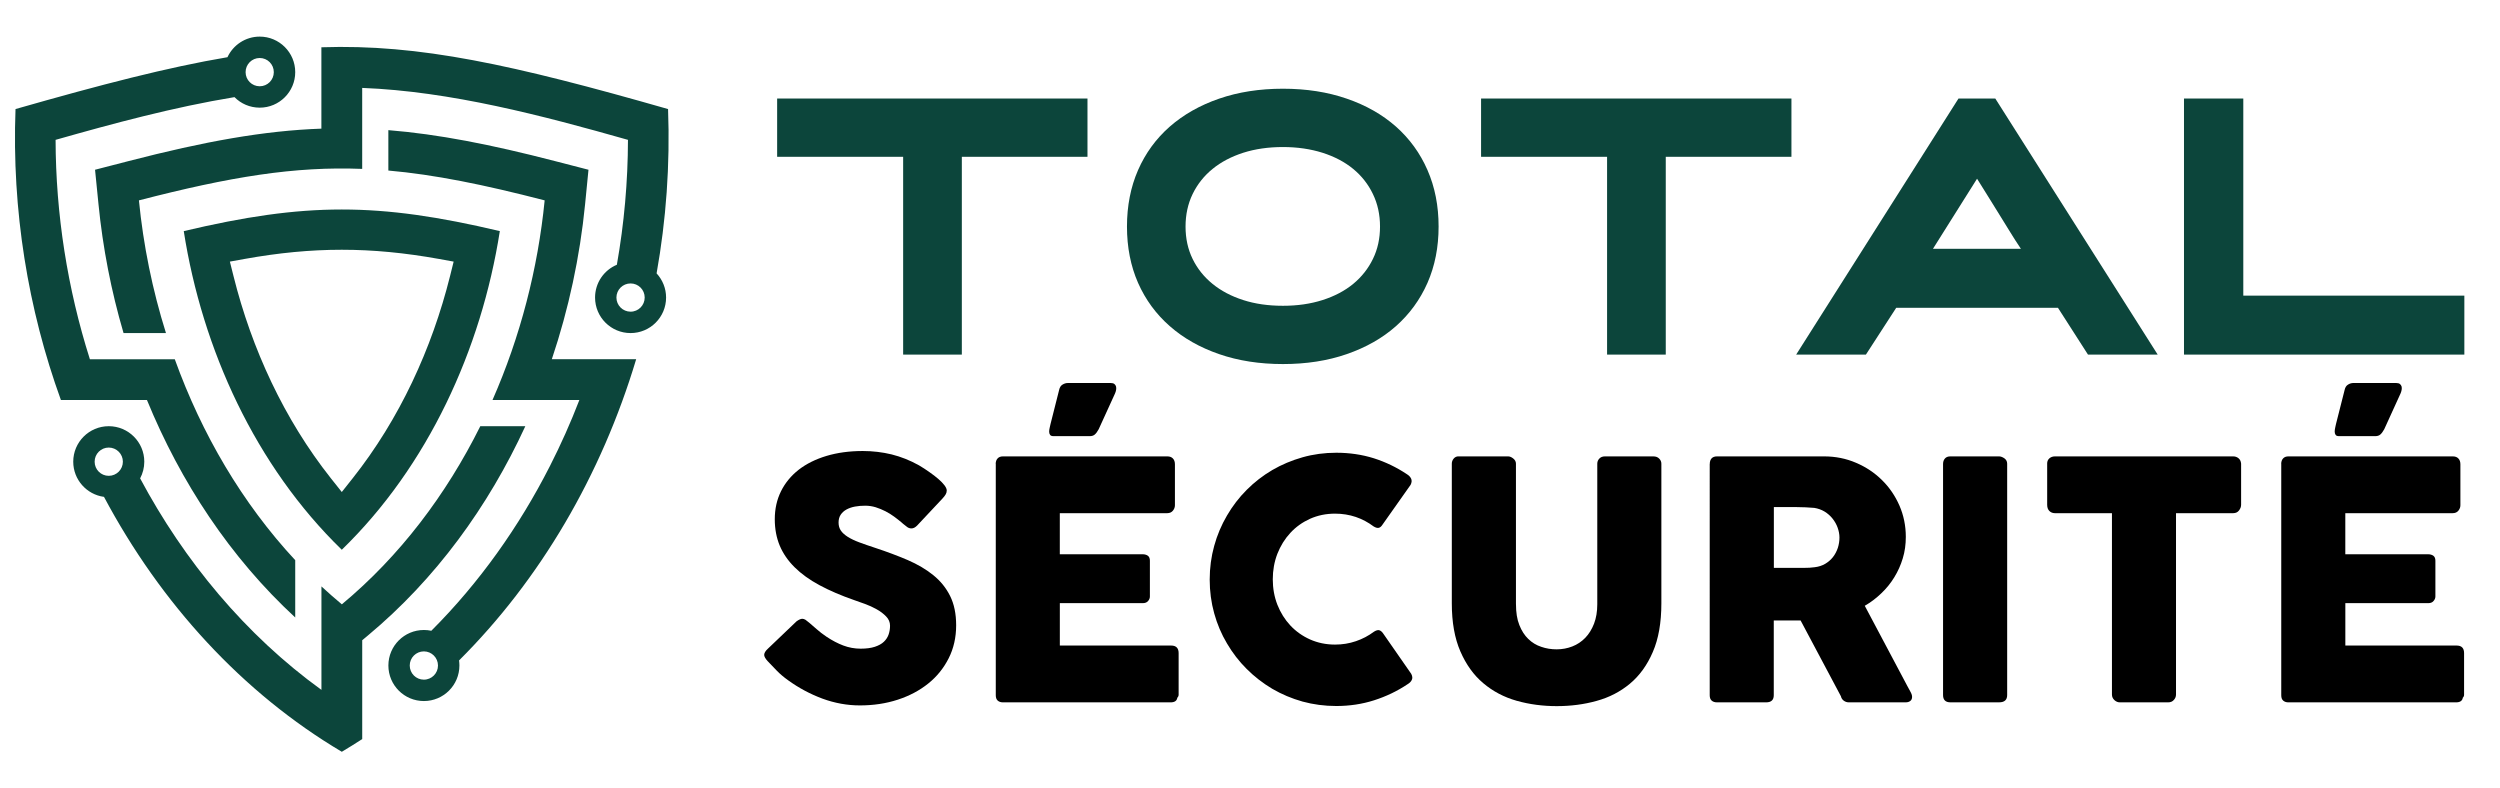 <?xml version="1.0" encoding="utf-8"?>
<!-- Generator: Adobe Illustrator 16.0.0, SVG Export Plug-In . SVG Version: 6.00 Build 0)  -->
<!DOCTYPE svg PUBLIC "-//W3C//DTD SVG 1.1//EN" "http://www.w3.org/Graphics/SVG/1.1/DTD/svg11.dtd">
<svg version="1.1" id="Calque_1" xmlns="http://www.w3.org/2000/svg" xmlns:xlink="http://www.w3.org/1999/xlink" x="0px" y="0px"
	 width="91.167px" height="28.75px" viewBox="0 0 91.167 28.75" enable-background="new 0 0 91.167 28.75" xml:space="preserve">
<g>
	<g>
		<path fill-rule="evenodd" clip-rule="evenodd" fill="#0C453B" d="M11.72,25.156c-2.768-2.003-5-4.697-6.61-7.711
			c0.097-0.182,0.152-0.39,0.152-0.608c0-0.715-0.581-1.295-1.296-1.295c-0.714,0-1.295,0.58-1.295,1.295
			c0,0.654,0.488,1.197,1.121,1.282c2.073,3.891,5.053,7.149,8.673,9.296c0.251-0.15,0.499-0.304,0.744-0.463v-1.796v-1.104v-0.705
			l0.204-0.17c2.474-2.06,4.397-4.708,5.744-7.635h-1.642c-1.238,2.489-2.929,4.732-5.049,6.496
			c-0.254-0.211-0.501-0.43-0.744-0.654v1.963v0.799V25.156L11.72,25.156z M10.766,20.428v2.09
			c-2.369-2.187-4.181-4.937-5.407-7.931H5.048H3.801h-1.58c-1.2-3.311-1.794-6.926-1.655-10.61
			c3.133-0.896,5.573-1.527,7.729-1.891C8.5,1.643,8.951,1.335,9.471,1.335c0.714,0,1.295,0.58,1.295,1.296
			c0,0.715-0.581,1.295-1.295,1.295c-0.36,0-0.686-0.146-0.92-0.384C6.343,3.905,4.128,4.503,2.027,5.1
			c0.007,2.71,0.431,5.419,1.251,8.001h0.429h1.098h1.569C7.352,15.812,8.825,18.341,10.766,20.428L10.766,20.428z M6.052,12.146
			c-0.495-1.578-0.826-3.208-0.986-4.839c3.333-0.863,5.682-1.246,8.142-1.148V4.691V3.95V3.206C16.426,3.329,19.788,4.217,22.9,5.1
			c-0.004,1.526-0.139,3.052-0.405,4.555C22.028,9.849,21.7,10.312,21.7,10.85c0,0.716,0.58,1.296,1.295,1.296
			c0.716,0,1.295-0.58,1.295-1.296c0-0.34-0.132-0.648-0.346-0.881c0.348-1.95,0.494-3.96,0.418-5.992
			c-5.676-1.624-9.074-2.374-12.642-2.253v1.482v0.743v0.742C9.616,4.766,7.45,5.16,4.694,5.873L3.466,6.19l0.126,1.262
			c0.156,1.578,0.461,3.154,0.913,4.693H6.052L6.052,12.146z M19.569,14.587H17.96c1.015-2.307,1.656-4.791,1.902-7.28
			c-2.232-0.578-4.022-0.94-5.7-1.088V4.746c1.814,0.146,3.73,0.521,6.071,1.127L21.46,6.19l-0.124,1.262
			c-0.188,1.906-0.596,3.812-1.213,5.648h0.55h0.976h1.55c-1.268,4.228-3.502,8.04-6.459,10.984
			c0.008,0.061,0.013,0.123,0.013,0.185c0,0.716-0.58,1.296-1.295,1.296c-0.716,0-1.295-0.58-1.295-1.296
			c0-0.715,0.579-1.295,1.295-1.295c0.093,0,0.184,0.009,0.271,0.028c1.748-1.747,3.199-3.794,4.321-5.999
			c0.401-0.786,0.761-1.594,1.078-2.417h-1.183H19.569L19.569,14.587z M15.457,23.754c0.285,0,0.515,0.232,0.515,0.516
			c0,0.284-0.23,0.515-0.515,0.515c-0.284,0-0.515-0.23-0.515-0.515C14.941,23.986,15.173,23.754,15.457,23.754L15.457,23.754z
			 M4.481,16.837c0,0.284-0.231,0.515-0.516,0.515c-0.284,0-0.514-0.23-0.514-0.515s0.23-0.516,0.514-0.516
			C4.25,16.321,4.481,16.553,4.481,16.837L4.481,16.837z M22.479,10.85c0-0.283,0.231-0.514,0.516-0.514
			c0.285,0,0.515,0.23,0.515,0.514c0,0.285-0.23,0.516-0.515,0.516C22.71,11.365,22.479,11.135,22.479,10.85L22.479,10.85z
			 M9.471,3.146c0.284,0,0.514-0.23,0.514-0.515s-0.23-0.516-0.514-0.516c-0.285,0-0.515,0.231-0.515,0.516S9.186,3.146,9.471,3.146
			z"/>
		<path fill-rule="evenodd" clip-rule="evenodd" fill="#0C453B" d="M6.701,8.428c0.675,4.316,2.62,8.568,5.763,11.62
			c3.142-3.052,5.087-7.304,5.763-11.62C13.787,7.377,11.141,7.377,6.701,8.428L6.701,8.428z M12.065,17.44
			c-1.702-2.15-2.888-4.719-3.55-7.373L8.383,9.54l0.535-0.097c2.488-0.447,4.602-0.447,7.091,0l0.534,0.097l-0.131,0.527
			c-0.663,2.654-1.847,5.223-3.55,7.373l-0.398,0.502L12.065,17.44z"/>
	</g>
	<g>
		<g>
			<path fill="#0C453B" d="M39.658,5.718h-4.583v7.213h-2.14V5.718h-4.595V3.593h11.317V5.718z"/>
			<path fill="#0C453B" d="M46.785,13.276c-0.852,0-1.627-0.12-2.329-0.363c-0.7-0.242-1.3-0.581-1.799-1.021
				c-0.5-0.438-0.885-0.964-1.156-1.577c-0.27-0.616-0.404-1.3-0.404-2.053c0-0.754,0.134-1.439,0.404-2.059
				c0.271-0.618,0.656-1.146,1.156-1.585c0.5-0.438,1.099-0.778,1.799-1.02c0.701-0.242,1.477-0.363,2.329-0.363
				c0.854,0,1.628,0.121,2.328,0.363c0.702,0.241,1.299,0.582,1.795,1.02c0.493,0.438,0.879,0.967,1.148,1.585
				c0.271,0.619,0.405,1.305,0.405,2.059c0,0.753-0.135,1.437-0.405,2.053c-0.27,0.613-0.655,1.139-1.148,1.577
				c-0.496,0.439-1.094,0.778-1.795,1.021C48.413,13.156,47.638,13.276,46.785,13.276z M46.785,5.362
				c-0.532,0-1.016,0.07-1.45,0.209c-0.434,0.14-0.807,0.336-1.118,0.59c-0.312,0.254-0.553,0.559-0.726,0.915
				c-0.172,0.356-0.258,0.752-0.258,1.187c0,0.434,0.086,0.828,0.258,1.18c0.172,0.352,0.414,0.655,0.726,0.909
				c0.311,0.254,0.684,0.45,1.118,0.59s0.917,0.209,1.45,0.209c0.525,0,1.006-0.069,1.444-0.209c0.438-0.14,0.81-0.336,1.119-0.59
				c0.308-0.254,0.547-0.558,0.718-0.909c0.173-0.352,0.259-0.746,0.259-1.18c0-0.435-0.086-0.83-0.259-1.187
				c-0.171-0.356-0.41-0.661-0.718-0.915c-0.309-0.254-0.681-0.45-1.119-0.59C47.791,5.433,47.31,5.362,46.785,5.362z"/>
			<path fill="#0C453B" d="M65.328,5.718h-4.583v7.213h-2.14V5.718H54.01V3.593h11.318V5.718z"/>
			<path fill="#0C453B" d="M72.762,3.593l5.922,9.338h-2.542l-1.095-1.707h-5.898l-1.105,1.707H65.5l5.92-9.338H72.762z
				 M70.489,9.073h3.207c-0.148-0.221-0.277-0.421-0.387-0.603c-0.111-0.18-0.226-0.362-0.338-0.547
				c-0.117-0.184-0.241-0.387-0.376-0.607c-0.135-0.222-0.301-0.487-0.498-0.799L70.489,9.073z"/>
			<path fill="#0C453B" d="M89.866,12.931H79.643V3.593h2.163v7.188h8.061V12.931z"/>
		</g>
		<g>
			<path d="M29.514,22.712c0.069,0.058,0.156,0.132,0.263,0.228s0.228,0.188,0.366,0.281c0.205,0.136,0.408,0.243,0.61,0.319
				c0.201,0.076,0.413,0.115,0.634,0.115c0.206,0,0.378-0.023,0.517-0.069c0.139-0.047,0.249-0.106,0.33-0.185
				c0.08-0.076,0.137-0.165,0.172-0.266c0.034-0.1,0.051-0.207,0.051-0.319c0-0.125-0.047-0.238-0.142-0.335
				c-0.094-0.099-0.21-0.187-0.347-0.263c-0.137-0.077-0.28-0.142-0.429-0.196c-0.148-0.054-0.277-0.099-0.386-0.137
				c-0.483-0.168-0.906-0.35-1.268-0.545c-0.363-0.195-0.665-0.413-0.906-0.652c-0.242-0.239-0.423-0.502-0.544-0.789
				c-0.12-0.289-0.181-0.609-0.181-0.964c0-0.374,0.075-0.714,0.227-1.021c0.151-0.305,0.367-0.566,0.646-0.785
				c0.279-0.216,0.617-0.384,1.012-0.503c0.395-0.118,0.835-0.179,1.323-0.179c0.366,0,0.718,0.043,1.053,0.124
				c0.337,0.084,0.668,0.215,0.994,0.396c0.136,0.081,0.266,0.164,0.389,0.253c0.123,0.085,0.23,0.168,0.323,0.249
				c0.093,0.081,0.167,0.156,0.222,0.229c0.053,0.072,0.082,0.136,0.082,0.187c0,0.053-0.014,0.102-0.04,0.145
				c-0.026,0.045-0.065,0.096-0.118,0.152l-0.923,0.984c-0.069,0.069-0.137,0.104-0.206,0.104c-0.056,0-0.107-0.017-0.153-0.049
				s-0.098-0.073-0.154-0.121l-0.055-0.049c-0.081-0.068-0.17-0.138-0.269-0.211c-0.098-0.072-0.204-0.138-0.317-0.196
				c-0.113-0.058-0.232-0.106-0.356-0.146c-0.125-0.038-0.252-0.057-0.381-0.057c-0.133,0-0.258,0.01-0.375,0.032
				s-0.219,0.058-0.308,0.106c-0.088,0.048-0.159,0.112-0.212,0.19c-0.052,0.078-0.078,0.174-0.078,0.287s0.028,0.212,0.084,0.293
				c0.056,0.082,0.141,0.158,0.253,0.229c0.113,0.071,0.253,0.138,0.42,0.2c0.167,0.063,0.361,0.129,0.583,0.202
				c0.427,0.141,0.821,0.289,1.181,0.443c0.36,0.156,0.671,0.338,0.933,0.551c0.262,0.211,0.466,0.463,0.613,0.758
				c0.147,0.294,0.221,0.65,0.221,1.069c0,0.444-0.091,0.845-0.272,1.203c-0.182,0.361-0.431,0.67-0.746,0.922
				c-0.317,0.255-0.688,0.451-1.114,0.59c-0.427,0.139-0.887,0.208-1.378,0.208c-0.463,0-0.918-0.083-1.365-0.247
				c-0.447-0.166-0.863-0.389-1.25-0.668c-0.162-0.116-0.298-0.231-0.408-0.344c-0.111-0.113-0.198-0.205-0.263-0.274l-0.018-0.018
				c-0.004-0.008-0.008-0.013-0.012-0.016c-0.004-0.001-0.008-0.004-0.012-0.009c-0.004-0.007-0.008-0.013-0.012-0.015
				c-0.004-0.003-0.008-0.005-0.012-0.01c-0.093-0.099-0.139-0.182-0.139-0.241c0-0.068,0.046-0.146,0.139-0.23l1.044-0.997
				c0.085-0.06,0.154-0.09,0.206-0.09c0.036,0,0.074,0.012,0.115,0.035C29.409,22.628,29.458,22.665,29.514,22.712z"/>
			<path d="M36.31,16.92c0-0.084,0.022-0.151,0.069-0.202c0.046-0.051,0.112-0.075,0.196-0.075h5.993
				c0.089,0,0.157,0.025,0.206,0.078c0.049,0.052,0.072,0.123,0.072,0.211v1.493c0,0.069-0.023,0.134-0.072,0.196
				c-0.049,0.062-0.12,0.093-0.212,0.093h-3.914v1.498h3.021c0.076,0,0.14,0.019,0.19,0.054c0.05,0.037,0.074,0.097,0.074,0.182
				v1.305c0,0.057-0.021,0.111-0.065,0.163c-0.043,0.053-0.109,0.079-0.194,0.079h-3.025v1.546h4.06
				c0.181,0,0.272,0.093,0.272,0.277v1.518c0,0.04-0.017,0.076-0.048,0.108c-0.016,0.113-0.099,0.169-0.247,0.169h-6.108
				c-0.081,0-0.144-0.021-0.193-0.063c-0.048-0.042-0.072-0.107-0.072-0.196V16.92z M38.623,14.22
				c0.02-0.093,0.062-0.158,0.124-0.195c0.063-0.039,0.127-0.058,0.196-0.058h1.559c0.06,0,0.105,0.012,0.135,0.035
				c0.031,0.025,0.051,0.056,0.061,0.091c0.01,0.037,0.011,0.077,0.003,0.124c-0.008,0.047-0.022,0.092-0.042,0.136l-0.593,1.299
				c-0.048,0.089-0.095,0.153-0.142,0.193c-0.045,0.04-0.107,0.06-0.184,0.06h-1.323c-0.06,0-0.102-0.016-0.124-0.048
				c-0.022-0.031-0.033-0.07-0.033-0.114c0-0.045,0.006-0.093,0.019-0.146c0.012-0.052,0.022-0.095,0.03-0.133L38.623,14.22z"/>
			<path d="M51.307,17.294c0.068,0.041,0.12,0.093,0.151,0.158c0.031,0.063,0.027,0.141-0.018,0.229l-1.023,1.449
				c-0.043,0.068-0.09,0.109-0.141,0.119c-0.049,0.01-0.11-0.007-0.183-0.051c-0.199-0.149-0.414-0.265-0.651-0.346
				c-0.239-0.08-0.49-0.121-0.757-0.121c-0.329,0-0.633,0.063-0.913,0.188c-0.276,0.125-0.518,0.297-0.718,0.515
				c-0.201,0.216-0.358,0.471-0.472,0.76c-0.112,0.291-0.168,0.602-0.168,0.931c0,0.33,0.056,0.641,0.168,0.928
				c0.114,0.288,0.271,0.54,0.472,0.755s0.442,0.386,0.718,0.51c0.279,0.124,0.583,0.188,0.913,0.188
				c0.267,0,0.52-0.041,0.761-0.124c0.241-0.081,0.461-0.199,0.66-0.347c0.071-0.044,0.13-0.063,0.181-0.055
				c0.048,0.01,0.097,0.044,0.144,0.108l1.033,1.486c0.045,0.089,0.051,0.162,0.018,0.224c-0.029,0.062-0.082,0.111-0.149,0.151
				c-0.378,0.254-0.788,0.449-1.226,0.589c-0.435,0.139-0.896,0.208-1.377,0.208c-0.427,0-0.838-0.055-1.23-0.162
				c-0.391-0.11-0.759-0.265-1.103-0.465c-0.341-0.203-0.652-0.443-0.933-0.723c-0.281-0.28-0.52-0.591-0.72-0.932
				c-0.203-0.34-0.358-0.707-0.466-1.098c-0.109-0.393-0.164-0.803-0.164-1.23c0-0.427,0.055-0.836,0.164-1.229
				c0.108-0.394,0.264-0.761,0.466-1.106c0.201-0.344,0.439-0.657,0.72-0.938s0.592-0.522,0.933-0.722
				c0.344-0.2,0.712-0.354,1.103-0.465c0.392-0.111,0.803-0.166,1.23-0.166c0.482,0,0.937,0.067,1.367,0.201
				C50.524,16.847,50.929,17.041,51.307,17.294z"/>
			<path d="M55.283,22.035c0,0.299,0.039,0.551,0.123,0.759c0.081,0.207,0.191,0.377,0.326,0.507
				c0.135,0.131,0.292,0.228,0.474,0.287c0.18,0.063,0.363,0.091,0.56,0.091c0.2,0,0.391-0.035,0.57-0.105
				c0.179-0.069,0.338-0.175,0.473-0.314c0.135-0.139,0.241-0.312,0.321-0.517c0.078-0.205,0.118-0.441,0.118-0.707v-5.126
				c0-0.073,0.025-0.136,0.076-0.188c0.051-0.054,0.117-0.079,0.202-0.079h1.763c0.093,0,0.165,0.026,0.218,0.082
				c0.053,0.054,0.078,0.115,0.078,0.185v5.092c0,0.704-0.104,1.296-0.312,1.774c-0.206,0.48-0.485,0.865-0.836,1.157
				s-0.755,0.501-1.217,0.627c-0.461,0.129-0.947,0.19-1.453,0.19c-0.508,0-0.992-0.064-1.455-0.194
				c-0.464-0.131-0.871-0.346-1.221-0.642c-0.352-0.295-0.628-0.682-0.836-1.16c-0.208-0.478-0.312-1.062-0.312-1.753v-5.092
				c0-0.069,0.023-0.131,0.068-0.185c0.048-0.056,0.104-0.082,0.173-0.082h1.806c0.063,0,0.125,0.024,0.19,0.075
				c0.066,0.051,0.102,0.114,0.102,0.191V22.035z"/>
			<path d="M62.35,16.92c0-0.084,0.021-0.151,0.064-0.202c0.046-0.051,0.112-0.075,0.202-0.075h3.901
				c0.414,0,0.802,0.077,1.163,0.232c0.364,0.154,0.68,0.365,0.949,0.631c0.271,0.266,0.483,0.577,0.639,0.934
				c0.154,0.356,0.231,0.735,0.231,1.139c0,0.273-0.035,0.534-0.111,0.782c-0.074,0.246-0.178,0.479-0.312,0.695
				c-0.132,0.216-0.29,0.409-0.475,0.584c-0.183,0.176-0.383,0.327-0.599,0.451l1.551,2.923c0.029,0.056,0.065,0.123,0.108,0.199
				c0.045,0.077,0.067,0.143,0.067,0.2c0,0.064-0.022,0.113-0.063,0.146c-0.043,0.035-0.1,0.053-0.172,0.053h-2.073
				c-0.068,0-0.13-0.021-0.183-0.06c-0.055-0.041-0.09-0.095-0.105-0.163l-1.469-2.762h-0.979v2.725c0,0.174-0.093,0.26-0.278,0.26
				h-1.792c-0.082,0-0.146-0.021-0.194-0.063s-0.072-0.107-0.072-0.196V16.92z M67.079,19.602c0-0.119-0.023-0.24-0.067-0.362
				c-0.043-0.12-0.107-0.231-0.187-0.331c-0.081-0.101-0.178-0.186-0.289-0.254c-0.114-0.068-0.239-0.113-0.375-0.134
				c-0.114-0.008-0.22-0.015-0.318-0.021c-0.098-0.005-0.207-0.008-0.322-0.008h-0.834v2.216h1.11c0.074,0,0.139-0.002,0.194-0.005
				c0.056-0.005,0.119-0.011,0.188-0.019c0.142-0.017,0.267-0.057,0.381-0.124c0.111-0.066,0.206-0.148,0.284-0.248
				c0.076-0.098,0.134-0.209,0.176-0.333C67.059,19.857,67.079,19.73,67.079,19.602z"/>
			<path d="M70.858,16.909c0-0.073,0.023-0.136,0.067-0.188c0.045-0.053,0.111-0.078,0.198-0.078h1.777
				c0.06,0,0.125,0.024,0.194,0.071c0.066,0.049,0.101,0.112,0.101,0.195v8.438c0,0.177-0.098,0.265-0.295,0.265h-1.777
				c-0.175,0-0.266-0.088-0.266-0.265V16.909z"/>
			<path d="M74.653,16.907c0-0.081,0.027-0.145,0.082-0.193c0.055-0.047,0.121-0.071,0.202-0.071h6.498
				c0.074,0,0.138,0.021,0.193,0.065c0.057,0.045,0.089,0.11,0.098,0.199v1.5c0,0.071-0.025,0.141-0.076,0.207
				c-0.051,0.067-0.121,0.1-0.215,0.1h-2.083v6.614c0,0.073-0.025,0.138-0.078,0.196c-0.053,0.06-0.119,0.088-0.204,0.088h-1.772
				c-0.068,0-0.132-0.027-0.192-0.081c-0.059-0.056-0.09-0.123-0.09-0.203v-6.614h-2.078c-0.081,0-0.147-0.026-0.202-0.078
				c-0.055-0.053-0.082-0.129-0.082-0.229V16.907z"/>
			<path d="M83.188,16.92c0-0.084,0.023-0.151,0.069-0.202c0.047-0.051,0.111-0.075,0.195-0.075h5.992
				c0.09,0,0.158,0.025,0.207,0.078c0.049,0.052,0.072,0.123,0.072,0.211v1.493c0,0.069-0.023,0.134-0.072,0.196
				c-0.049,0.062-0.119,0.093-0.212,0.093h-3.913v1.498h3.02c0.075,0,0.14,0.019,0.19,0.054c0.05,0.037,0.075,0.097,0.075,0.182
				v1.305c0,0.057-0.022,0.111-0.067,0.163c-0.043,0.053-0.108,0.079-0.191,0.079h-3.026v1.546h4.059
				c0.181,0,0.271,0.093,0.271,0.277v1.518c0,0.04-0.014,0.076-0.047,0.108c-0.016,0.113-0.1,0.169-0.248,0.169h-6.108
				c-0.08,0-0.145-0.021-0.192-0.063c-0.049-0.042-0.072-0.107-0.072-0.196V16.92z M85.501,14.22
				c0.02-0.093,0.062-0.158,0.125-0.195c0.062-0.039,0.126-0.058,0.195-0.058h1.559c0.06,0,0.105,0.012,0.136,0.035
				c0.03,0.025,0.051,0.056,0.062,0.091c0.009,0.037,0.011,0.077,0.002,0.124c-0.01,0.047-0.021,0.092-0.042,0.136l-0.592,1.299
				c-0.049,0.089-0.096,0.153-0.143,0.193c-0.045,0.04-0.107,0.06-0.186,0.06h-1.32c-0.063,0-0.104-0.016-0.125-0.048
				c-0.021-0.031-0.033-0.07-0.033-0.114c0-0.045,0.006-0.093,0.018-0.146c0.012-0.052,0.023-0.095,0.029-0.133L85.501,14.22z"/>
		</g>
	</g>
</g>
</svg>
